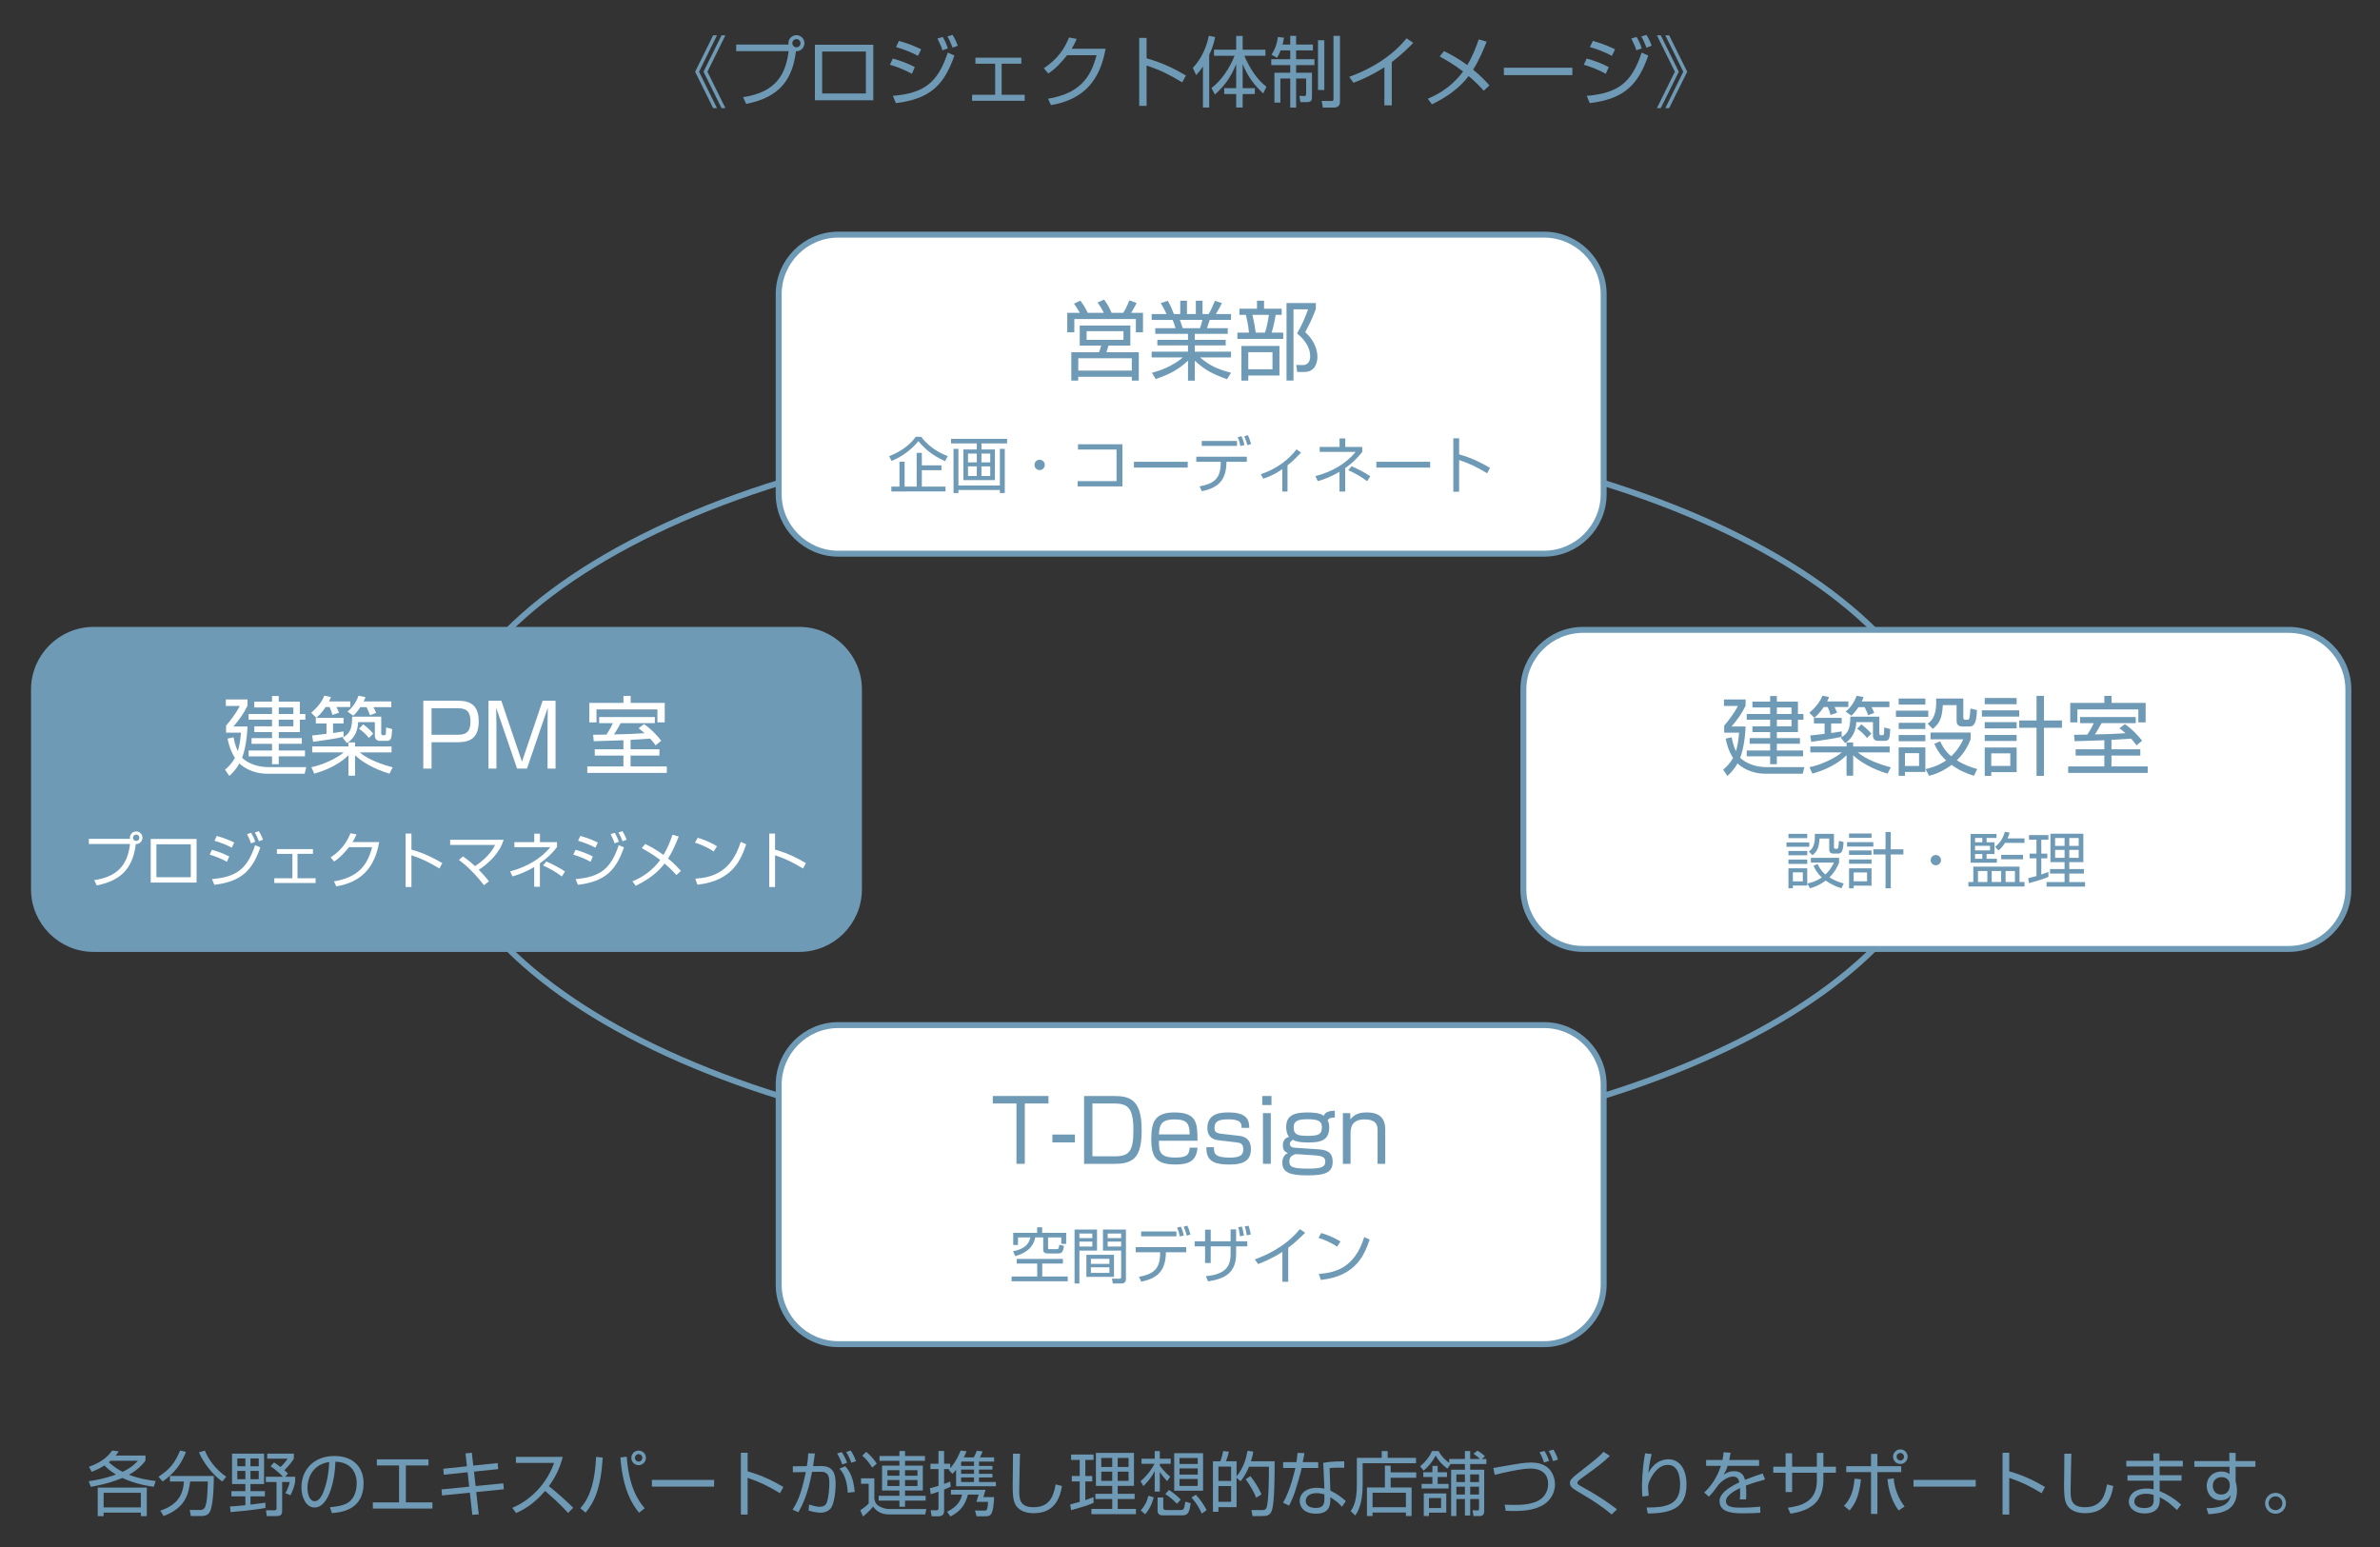 <?xml version="1.0" encoding="utf-8"?>
<!-- Generator: Adobe Illustrator 14.0.0, SVG Export Plug-In . SVG Version: 6.00 Build 43363)  -->
<!DOCTYPE svg PUBLIC "-//W3C//DTD SVG 1.1//EN" "http://www.w3.org/Graphics/SVG/1.1/DTD/svg11.dtd">
<svg version="1.1" id="レイヤー_1" xmlns="http://www.w3.org/2000/svg" xmlns:xlink="http://www.w3.org/1999/xlink" x="0px"
	 y="0px" width="600px" height="390px" viewBox="0 0 600 390" enable-background="new 0 0 600 390" xml:space="preserve">
<rect x="0" y="0" width="600" height="390" fill="#333333" stroke="none"/>
<g>
	<path fill="#6F9AB6" d="M180.757,8.907l-4.53,9.175l4.53,9.176h-0.972l-4.549-9.176l4.549-9.175H180.757z M182.875,8.907
		l-4.529,9.175l4.529,9.176h-0.972l-4.549-9.176l4.549-9.175H182.875z"/>
	<path fill="#6F9AB6" d="M187.325,24.497c8.534-1.263,10.789-6.007,11.489-11.605h-13.219v-1.652h13.2
		c-0.02-0.097-0.039-0.194-0.039-0.35c0-1.128,0.914-2.022,2.021-2.022c1.127,0,2.021,0.894,2.021,2.022
		c0,1.069-0.855,2.08-2.138,2.021c-0.836,6.862-3.888,11.605-12.539,13.277L187.325,24.497z M199.747,10.89
		c0,0.563,0.466,1.03,1.03,1.03c0.583,0,1.03-0.467,1.03-1.03c0-0.583-0.466-1.03-1.03-1.03S199.747,10.306,199.747,10.89z"/>
	<path fill="#6F9AB6" d="M220.156,11.278v13.997H205.44V11.278H220.156z M218.29,12.989h-11.022v10.575h11.022V12.989z"/>
	<path fill="#6F9AB6" d="M229.892,18.607c-1.827-1.011-3.655-1.73-5.54-2.294l0.719-1.555c1.671,0.447,4.024,1.303,5.56,2.158
		L229.892,18.607z M225.09,24.167c8.029-0.7,11.333-3.383,13.841-10.906L240.604,14c-2.508,7.192-5.89,10.944-14.755,11.994
		L225.09,24.167z M231.428,14.078c-1.497-0.797-3.343-1.594-5.54-2.216l0.739-1.555c2.566,0.7,4.471,1.575,5.599,2.119
		L231.428,14.078z M237.571,12.678c-0.253-0.914-0.35-1.127-1.244-2.974l1.322-0.389c0.681,1.167,0.933,1.691,1.303,2.896
		L237.571,12.678z M240.156,12.017c-0.777-1.866-0.855-2.08-1.322-2.819l1.283-0.408c0.369,0.583,0.758,1.186,1.341,2.741
		L240.156,12.017z"/>
	<path fill="#6F9AB6" d="M257.475,14.544v1.517h-4.958v7.834h5.812v1.517h-13.258v-1.517h5.812v-7.834h-4.977v-1.517H257.475z"/>
	<path fill="#6F9AB6" d="M278.719,12.289c-1.419,8.067-5.579,12.83-13.763,14.21l-0.739-1.613c7.834-1.303,10.73-5.19,12.228-10.964
		h-7.426c-1.186,1.478-2.936,3.5-4.763,4.607l-1.108-1.341c3.713-2.372,5.443-5.404,6.357-7.737l1.924,0.35
		c-0.292,0.719-0.466,1.167-1.263,2.488H278.719z"/>
	<path fill="#6F9AB6" d="M289.059,9.548V14.7c4.374,1.225,7.523,2.936,9.914,4.335l-0.933,1.73
		c-3.538-2.119-5.482-3.052-8.981-4.257v10.187h-1.866V9.548H289.059z"/>
	<path fill="#6F9AB6" d="M304.841,27.102h-1.575V16.76c-0.797,1.205-1.283,1.71-1.73,2.177l-0.816-1.827
		c2.313-2.391,3.577-5.696,4.024-8.087l1.594,0.311c-0.155,0.758-0.446,2.274-1.496,4.51V27.102z M305.424,22.203
		c2.663-2.099,4.529-4.996,5.812-8.145h-5.19v-1.536h5.599v-3.46h1.633v3.46h5.734v1.536h-5.307c1.283,3.091,3.324,6.163,5.56,7.795
		l-0.797,1.71c-2.041-1.866-3.927-4.199-5.19-7.426v6.084h3.071v1.497h-3.071v3.382h-1.633V23.72h-3.014v-1.497h3.014v-6.065
		c-1.322,3.227-2.839,5.404-5.365,7.679L305.424,22.203z"/>
	<path fill="#6F9AB6" d="M325.269,11.239V9.042h1.478v2.197h4.238v1.458h-4.238v2.236h4.627v1.477h-4.627v1.925h4.005v6.162
		c0,0.836-0.253,1.244-1.186,1.244h-1.73l-0.272-1.555l1.264,0.02c0.408,0,0.447-0.252,0.447-0.563v-3.849h-2.527v7.329h-1.478
		v-7.329h-2.488v6.084h-1.497v-7.542h3.985V16.41h-4.782v-1.477h4.782v-2.236h-2.43c-0.369,0.992-0.622,1.4-0.914,1.866l-1.38-0.777
		c0.544-0.836,1.303-2.119,1.613-4.471l1.536,0.194c-0.117,0.68-0.194,1.108-0.369,1.73H325.269z M333.862,10.151v12.539h-1.594
		V10.151H333.862z M337.808,9.042v16.641c0,1.361-1.108,1.438-1.652,1.438h-2.663l-0.292-1.691l2.469,0.039
		c0.467,0,0.506-0.233,0.506-0.505V9.042H337.808z"/>
	<path fill="#6F9AB6" d="M350.869,26.558h-1.866v-9.603c-0.622,0.408-3.771,2.43-7.796,3.907l-1.069-1.497
		c2.8-0.992,9.72-3.81,14.444-9.701l1.71,1.147c-0.758,0.778-2.974,2.994-5.423,4.841V26.558z"/>
	<path fill="#6F9AB6" d="M374.056,22.864c-0.835-0.914-2.002-2.177-3.81-3.693c-2.372,3.149-5.696,5.404-9.254,7.134l-1.049-1.419
		c3.537-1.439,6.647-3.771,8.903-6.862c-2.313-1.789-4.511-3.013-5.891-3.791l1.069-1.341c1.264,0.603,3.401,1.672,5.871,3.519
		c1.36-2.235,2.196-4.452,2.896-6.473l2.002,0.563c-0.934,2.333-2.002,4.86-3.422,7.057c2.1,1.711,3.383,3.149,4.122,3.966
		L374.056,22.864z"/>
	<path fill="#6F9AB6" d="M396.389,17.071v1.866h-17.262v-1.866H396.389z"/>
	<path fill="#6F9AB6" d="M404.824,18.607c-1.828-1.011-3.655-1.73-5.541-2.294l0.72-1.555c1.672,0.447,4.023,1.303,5.56,2.158
		L404.824,18.607z M400.022,24.167c8.028-0.7,11.333-3.383,13.841-10.906L415.535,14c-2.508,7.192-5.891,10.944-14.755,11.994
		L400.022,24.167z M406.359,14.078c-1.497-0.797-3.344-1.594-5.54-2.216l0.738-1.555c2.566,0.7,4.472,1.575,5.599,2.119
		L406.359,14.078z M412.502,12.678c-0.253-0.914-0.351-1.127-1.244-2.974l1.321-0.389c0.681,1.167,0.934,1.691,1.303,2.896
		L412.502,12.678z M415.087,12.017c-0.777-1.866-0.855-2.08-1.322-2.819l1.283-0.408c0.369,0.583,0.759,1.186,1.342,2.741
		L415.087,12.017z"/>
	<path fill="#6F9AB6" d="M418.68,8.907l4.55,9.175l-4.55,9.176h-0.972l4.529-9.176l-4.529-9.175H418.68z M420.799,8.907l4.549,9.175
		l-4.549,9.176h-0.972l4.529-9.176l-4.529-9.175H420.799z"/>
</g>
<g>
	<path fill="#6F9AB6" d="M38.759,374.813c-1.502-0.212-4.612-0.671-7.916-2.226c-1.396,0.583-3.799,1.52-7.951,2.244l-0.53-1.414
		c1.449-0.212,3.87-0.601,6.874-1.679c-1.661-1.007-2.562-1.944-2.898-2.297c-1.414,0.901-2.544,1.343-3.216,1.608l-0.707-1.254
		c3.269-1.237,4.665-2.474,5.866-4.117l1.643,0.212c-0.318,0.477-0.477,0.707-0.76,1.06h7.51v1.272
		c-0.53,0.689-1.608,2.121-4.17,3.569c2.862,1.096,5.743,1.449,6.75,1.573L38.759,374.813z M37.009,382.217h-1.502v-0.883h-9.382
		v0.883h-1.484v-7.191h12.369V382.217z M35.507,376.333h-9.382v3.675h9.382V376.333z M27.892,368.258
		c-0.142,0.124-0.212,0.194-0.459,0.389c1.431,1.272,2.615,1.961,3.463,2.403c2.385-1.113,3.445-2.314,3.87-2.792H27.892z"/>
	<path fill="#6F9AB6" d="M39.96,372.287c2.916-1.891,4.223-3.623,5.442-6.609l1.484,0.354c-1.237,3.075-2.774,5.248-5.884,7.457
		L39.96,372.287z M48.106,382.199l-0.265-1.538l2.615,0.018c0.777,0,1.078-0.459,1.166-0.601c0.601-1.06,0.707-4.064,0.777-6.591
		h-4.47c-0.477,4.488-2.191,6.962-6.679,8.711l-0.831-1.343c3.587-1.29,5.672-3.163,5.955-7.369h-3.534v-1.396h11.061
		c0,5.442-0.512,8.04-0.954,8.959c-0.495,0.989-1.343,1.148-2.333,1.148H48.106z M51.64,365.696
		c0.937,2.244,2.598,4.647,5.389,6.591l-0.989,1.201c-2.368-1.59-4.842-4.859-5.884-7.351L51.64,365.696z"/>
	<path fill="#6F9AB6" d="M66.925,380.149c-2.421,0.495-7.845,0.989-8.8,1.06l-0.141-1.431c0.689-0.035,1.36-0.053,3.87-0.318v-2.227
		h-3.516v-1.308h3.516v-1.802h-3.357v-7.668h8.075v7.668h-3.428v1.802h3.64v1.308h-3.64v2.085c0.601-0.071,3.216-0.406,3.764-0.495
		L66.925,380.149z M61.854,367.675h-2.032v1.979h2.032V367.675z M61.854,370.82h-2.032v2.085h2.032V370.82z M65.229,367.675h-2.085
		v1.979h2.085V367.675z M65.229,370.82h-2.085v2.085h2.085V370.82z M71.89,372.287h2.526v1.237
		c-0.141,1.007-0.636,2.385-1.201,3.428l-1.272-0.53c0.495-0.83,0.901-1.837,1.113-2.809H71.13v7.315
		c0,1.167-0.777,1.272-1.343,1.272H67.26l-0.212-1.467l2.085,0.018c0.3,0,0.583-0.018,0.583-0.441v-6.697h-2.703v-1.325h4.312
		c-0.053-0.053-1.467-1.59-3.11-2.633l0.866-0.972c0.424,0.265,0.883,0.548,1.643,1.148c0.883-0.866,1.308-1.396,1.785-2.103h-5.142
		v-1.272h6.714v1.219c-0.831,1.502-2.244,2.809-2.403,2.951c0.459,0.389,0.689,0.619,0.919,0.866L71.89,372.287z"/>
	<path fill="#6F9AB6" d="M83.164,379.973c2.774-0.247,4.241-0.689,5.23-1.679c1.361-1.36,1.537-3.375,1.537-4.453
		c0-2.067-1.024-5.23-5.372-5.354c-0.035,3.552-1.36,11.556-5.265,11.556c-2.067,0-3.304-2.474-3.304-5.071
		c0-4.382,3.074-7.916,8.322-7.916c4.912,0,7.351,3.004,7.351,6.891c0,6.714-5.654,7.333-7.987,7.51L83.164,379.973z
		 M80.036,369.724c-2.526,1.855-2.526,4.93-2.526,5.39c0,1.325,0.441,3.339,1.82,3.339c0.937,0,1.52-0.937,1.873-1.608
		c0.53-1.042,1.661-4.117,1.785-8.27C82.351,368.682,81.202,368.858,80.036,369.724z"/>
	<path fill="#6F9AB6" d="M108.025,367.904v1.537h-5.708v9.312h6.697v1.555H93.995v-1.555h6.608v-9.312h-5.601v-1.537H108.025z"/>
	<path fill="#6F9AB6" d="M117.354,366.402l1.59-0.159l0.371,3.234l6.149-0.636l0.124,1.52l-6.096,0.636l0.406,3.64l6.979-0.689
		l0.142,1.502l-6.962,0.689l0.636,5.637l-1.625,0.106l-0.619-5.583l-7.015,0.707l-0.124-1.52l6.979-0.689l-0.406-3.64l-5.99,0.618
		l-0.142-1.502l5.955-0.618L117.354,366.402z"/>
	<path fill="#6F9AB6" d="M129.141,380.132c2.968-1.184,8.128-4.577,10.549-11.326h-9.63v-1.52h11.803
		c-0.654,2.668-1.855,5.177-3.499,7.368c2.138,1.714,4.206,3.516,6.149,5.46l-1.308,1.308c-0.989-1.113-2.279-2.509-5.795-5.566
		c-1.997,2.368-4.435,4.365-7.298,5.584L129.141,380.132z"/>
	<path fill="#6F9AB6" d="M146.298,380.22c2.792-3.021,3.746-7.739,3.976-12.934l1.679,0.176c-0.513,7.916-2.121,11.22-4.329,13.871
		L146.298,380.22z M157.996,367.233c0.565,7.722,2.916,11.097,4.523,13.005l-1.414,1.131c-1.626-1.961-4.1-5.778-4.7-13.941
		L157.996,367.233z M162.837,367.533c0,0.99-0.813,1.838-1.837,1.838c-1.025,0-1.838-0.831-1.838-1.838
		c0-1.042,0.831-1.837,1.838-1.837C162.006,365.696,162.837,366.491,162.837,367.533z M160.063,367.533
		c0,0.513,0.406,0.937,0.937,0.937c0.512,0,0.937-0.424,0.937-0.937c0-0.53-0.424-0.954-0.937-0.954
		C160.487,366.579,160.063,367.003,160.063,367.533z"/>
	<path fill="#6F9AB6" d="M180.03,373.082v1.696h-15.69v-1.696H180.03z"/>
	<path fill="#6F9AB6" d="M188.476,366.243v4.683c3.976,1.113,6.838,2.668,9.012,3.94l-0.848,1.573
		c-3.216-1.926-4.983-2.774-8.164-3.87v9.259h-1.696v-15.585H188.476z"/>
	<path fill="#6F9AB6" d="M205.439,366.42c-0.088,0.76-0.212,1.608-0.459,3.198l2.032-0.018c2.686-0.018,3.658,1.414,3.658,4.541
		c0,1.644-0.335,5.23-1.36,6.255c-0.76,0.742-1.626,0.954-2.456,0.954c-1.025,0-2.262-0.318-3.004-0.513l0.124-1.537
		c0.866,0.265,1.926,0.565,2.65,0.565c0.725,0,1.414-0.212,1.732-0.901c0.565-1.254,0.724-4.082,0.724-5.071
		c0-1.803-0.353-2.898-2.173-2.863l-2.191,0.036c-1.078,5.884-2.562,8.587-3.428,10.16l-1.484-0.636
		c1.06-1.679,2.138-3.534,3.339-9.489l-3.251,0.053l-0.018-1.502l3.534-0.036c0.318-1.926,0.336-2.703,0.336-3.233L205.439,366.42z
		 M212.331,369.177c-0.619-1.679-1.042-2.35-1.29-2.739l1.148-0.371c0.548,0.76,1.061,1.82,1.361,2.686L212.331,369.177z
		 M213.727,376.315c-0.23-4.117-1.59-5.53-2.103-6.061l1.467-0.619c1.184,1.378,2.05,2.916,2.385,6.485L213.727,376.315z
		 M214.627,368.752c-0.265-0.795-0.831-1.961-1.308-2.704l1.148-0.371c0.654,0.99,0.99,1.767,1.343,2.668L214.627,368.752z"/>
	<path fill="#6F9AB6" d="M220.423,372.693v5.177c0.142,0.901,0.548,1.52,1.361,1.926c1.29,0.636,1.979,0.636,2.58,0.636h9.153
		l-0.265,1.36h-8.835c-0.883,0-2.968,0-4.293-1.997c-0.99,1.272-2.244,2.262-2.562,2.509l-0.689-1.555
		c0.459-0.3,1.538-1.06,2.121-1.714v-4.965h-1.926v-1.378H220.423z M219.875,369.972c-0.495-0.831-1.431-2.12-2.491-3.004
		l0.989-0.954c0.389,0.336,1.696,1.396,2.65,2.986L219.875,369.972z M233.181,368.275h-5.019v1.219h4.488v6.273h-4.488v1.325h5.195
		v1.219h-5.195v1.538h-1.414v-1.538h-5.23v-1.219h5.23v-1.325h-4.382v-6.273h4.382v-1.219h-5.018v-1.219h5.018v-1.254h1.414v1.254
		h5.019V368.275z M226.749,370.643h-3.039v1.396h3.039V370.643z M226.749,373.117h-3.039v1.502h3.039V373.117z M231.29,370.643
		h-3.127v1.396h3.127V370.643z M231.29,373.117h-3.127v1.502h3.127V373.117z"/>
	<path fill="#6F9AB6" d="M243.659,365.854c-0.177,0.477-0.335,0.884-0.671,1.555h2.491c0.283-0.477,0.407-0.725,0.778-1.679
		l1.466,0.177c-0.229,0.636-0.601,1.325-0.689,1.502h3.587v1.06h-3.816v1.096h3.393v0.918h-3.393v1.061h3.393v0.918h-3.393v1.149
		h4.258v1.078h-10.037v-4.135c-0.353,0.424-0.618,0.707-0.918,1.007l-0.955-1.025c0.053-0.053,0.106-0.106,0.177-0.177h-1.325v3.746
		c0.636-0.248,0.919-0.354,1.538-0.601l0.124,1.272c-0.424,0.212-0.777,0.389-1.661,0.742v5.389c0,1.325-1.06,1.343-1.414,1.343
		h-1.731l-0.248-1.52l1.431,0.018c0.407,0,0.548-0.106,0.548-0.477v-4.223c-1.06,0.389-1.378,0.478-1.943,0.636l-0.23-1.484
		c0.583-0.159,1.06-0.265,2.173-0.619v-4.223h-2.032v-1.343h2.032v-3.216h1.414v3.216h1.555v1.096
		c0.406-0.424,1.59-1.82,2.615-4.417L243.659,365.854z M247.9,377.428h2.721c-0.229,4.4-0.76,4.824-2.191,4.824h-2.227l-0.406-1.449
		l2.333,0.018c0.583,0,0.83-0.018,0.972-2.191h-2.951l0.565-1.838h-2.704c-0.619,2.456-1.802,4.188-4.4,5.513l-0.848-1.184
		c2.969-1.466,3.517-3.233,3.764-4.329h-2.792v-1.201h8.711L247.9,377.428z M242.299,368.699v0.866h3.251v-1.096h-3.127
		L242.299,368.699z M245.55,370.484h-3.251v1.061h3.251V370.484z M245.55,372.463h-3.251v1.149h3.251V372.463z"/>
	<path fill="#6F9AB6" d="M257.142,366.473c0,0.141-0.194,7.774-0.194,9.241c0,2.103,0.07,4.258,3.604,4.258
		c4.417,0,5.089-3.269,5.583-5.76l1.59,0.424c-0.406,2.12-1.308,6.838-7.068,6.838c-1.643,0-3.693-0.389-4.665-2.156
		c-0.672-1.219-0.689-3.057-0.689-5.177c0-1.219,0.106-6.573,0.071-7.668H257.142z"/>
	<path fill="#6F9AB6" d="M275.695,378.877c-1.749,0.76-4.258,1.449-5.672,1.838l-0.229-1.449c0.618-0.142,1.59-0.424,2.403-0.636
		v-5.16H270.2v-1.378h1.997v-4.046h-2.173v-1.361h5.654v1.361h-2.067v4.046h1.75v1.378h-1.75v4.718
		c0.866-0.3,1.414-0.512,2.067-0.76L275.695,378.877z M285.873,366.279v8.305h-4.099v2.014h4.276v1.308h-4.276v2.492h4.594v1.325
		h-11.22v-1.325h5.248v-2.492h-4.241v-1.308h4.241v-2.014h-4.117v-8.305H285.873z M280.395,367.551h-2.756v2.279h2.756V367.551z
		 M280.395,371.014h-2.756v2.315h2.756V371.014z M284.512,367.551h-2.739v2.279h2.739V367.551z M284.512,371.014h-2.739v2.315h2.739
		V371.014z"/>
	<path fill="#6F9AB6" d="M294.23,373.399c-0.689-0.742-1.254-1.414-1.837-2.332v4.965h-1.29v-5.159
		c-0.742,1.449-1.608,2.509-2.845,3.781l-0.725-1.255c1.696-1.414,2.88-3.127,3.534-4.382h-3.287v-1.272h3.322v-1.926h1.29v1.926
		h2.739v1.272h-2.739v0.442c0.177,0.265,1.131,1.661,2.633,2.809L294.23,373.399z M287.587,380.786
		c1.06-1.237,1.502-2.103,1.926-3.693l1.343,0.371c-0.159,0.601-0.689,2.65-2.156,4.276L287.587,380.786z M293.259,377.517v2.385
		c0,0.636,0.106,0.778,0.919,0.778h3.322c0.972,0,0.972-0.088,1.325-2.103l1.343,0.389c-0.265,1.926-0.53,3.057-1.997,3.057h-5
		c-0.336,0-1.343,0-1.343-1.184v-3.322H293.259z M296.687,379.107c-0.689-0.777-1.696-1.696-2.916-2.456l0.919-1.025
		c1.096,0.689,2.121,1.52,2.986,2.438L296.687,379.107z M303.295,375.803h-7.28v-9.453h7.28V375.803z M301.953,367.568h-4.595v1.502
		h4.595V367.568z M301.953,370.184h-4.595v1.555h4.595V370.184z M301.953,372.852h-4.595v1.749h4.595V372.852z M302.977,381.581
		c-0.725-1.679-1.59-2.88-2.597-4.064l1.095-0.689c1.255,1.343,1.873,2.314,2.722,3.87L302.977,381.581z"/>
	<path fill="#6F9AB6" d="M315.964,365.943c-0.124,0.671-0.248,1.396-0.601,2.438h5.972c0,3.604,0,10.496-0.725,12.475
		c-0.424,1.131-1.184,1.343-2.35,1.343h-2.491l-0.283-1.52l2.58,0.018c0.653,0,0.972-0.053,1.201-0.565
		c0.619-1.378,0.637-8.535,0.637-10.372h-5.036c-0.901,2.208-1.785,3.251-2.138,3.658l-0.99-0.884v7.421h-4.576v1.166h-1.378v-12.74
		h1.855c0.353-0.848,0.565-1.679,0.706-2.58l1.449,0.159c-0.088,0.442-0.229,1.149-0.742,2.421h2.686v3.817
		c1.891-2.315,2.456-4.736,2.757-6.45L315.964,365.943z M310.363,369.724h-3.198v3.623h3.198V369.724z M310.363,374.637h-3.198
		v3.976h3.198V374.637z M316.67,377.57c-0.424-1.167-1.52-3.181-2.633-4.665l1.202-0.76c1.06,1.308,2.19,3.181,2.792,4.594
		L316.67,377.57z"/>
	<path fill="#6F9AB6" d="M328.863,366.332c-0.035,0.106-0.389,2.015-0.441,2.28h3.905v1.466h-4.17
		c-0.336,1.625-1.396,5.125-1.732,6.114c-0.547,1.555-1.095,2.65-1.431,3.375l-1.537-0.725c1.855-3.163,2.95-8.04,3.109-8.764
		h-3.092v-1.466h3.357c0.123-0.795,0.194-1.467,0.282-2.35L328.863,366.332z M338.882,370.042c-0.548-0.036-0.831-0.053-1.432-0.053
		c-1.325,0-1.908,0.088-2.262,0.142l0.194,5.637c1.803,0.936,2.739,1.59,3.905,2.65l-0.972,1.431
		c-1.078-1.184-1.573-1.502-2.951-2.403v0.513c0,1.202,0,3.64-3.587,3.64c-3.534,0-4.117-2.191-4.117-3.198
		c0-2.12,1.979-3.322,4.135-3.322c0.83,0,1.626,0.124,2.085,0.194l-0.282-6.485c0.724-0.124,2.067-0.389,5.283-0.389V370.042z
		 M333.881,376.739c-0.477-0.142-1.113-0.318-1.979-0.318c-1.679,0-2.722,0.795-2.722,1.961c0,1.767,2.209,1.767,2.526,1.767
		c1.626,0,2.174-0.689,2.174-2.12V376.739z"/>
	<path fill="#6F9AB6" d="M348.335,367.516v-1.696h1.502v1.696h7.139v1.36h-13.447v5.425c0,5.142-1.396,7.085-1.872,7.757
		l-1.149-1.113c0.637-0.954,1.556-2.35,1.556-6.679v-6.75H348.335z M357.029,372.551h-6.449v2.438h5.283v7.209h-1.432v-0.884h-8.41
		v0.884h-1.414v-7.209h4.523v-5.495h1.449v1.696h6.449V372.551z M354.431,376.315h-8.41v3.658h8.41V376.315z"/>
	<path fill="#6F9AB6" d="M365.352,367.816h3.957v-2.014h1.326v2.014h2.491c-0.46-0.459-1.096-0.937-1.661-1.325l0.989-0.777
		c0.513,0.265,1.414,0.901,1.908,1.431l-0.83,0.671h1.184v1.272h-4.081v1.431h3.533v10.478c0,0.919-0.53,1.202-1.131,1.202h-1.572
		l-0.229-1.449l1.271,0.036c0.213,0,0.354-0.071,0.354-0.389v-2.492h-2.226v4.152h-1.326v-4.152h-2.155v4.294h-1.325v-11.68h3.48
		v-1.431h-3.622l-0.812,1.166c-1.572-1.202-2.314-2.208-2.951-3.287c-0.76,1.449-1.784,2.739-3.039,3.799l-0.865-1.131
		c2.031-1.678,2.668-3.127,2.985-3.834h1.661c0.707,1.343,1.608,2.226,2.687,2.986V367.816z M361.111,374.089v-1.732h-2.297v-1.201
		h2.297v-1.608h1.325v1.608h2.35v1.201h-2.35v1.732h2.757v1.166h-6.803v-1.166H361.111z M364.61,376.492v4.859h-4.365v0.848h-1.308
		v-5.708H364.61z M363.302,377.658h-3.058v2.526h3.058V377.658z M369.309,371.703h-2.155v1.926h2.155V371.703z M369.309,374.795
		h-2.155v1.979h2.155V374.795z M372.861,371.703h-2.226v1.926h2.226V371.703z M372.861,374.795h-2.226v1.979h2.226V374.795z"/>
	<path fill="#6F9AB6" d="M379.329,379.319c0.653,0.036,1.343,0.071,2.386,0.071c1.926,0,5.654-0.053,7.438-2.138
		c0.777-0.918,1.131-2.049,1.131-3.127c0-3.251-2.615-3.905-4.399-3.905c-2.262,0-6.715,0.989-9.064,1.59l-0.354-1.732
		c0.424-0.053,3.923-0.671,4.7-0.813c1.325-0.229,3.304-0.565,4.858-0.565c5.496,0,5.99,4.329,5.99,5.513
		c0,2.333-1.396,4.276-2.969,5.177c-1.731,0.989-3.71,1.537-7.526,1.537c-0.831,0-1.379-0.035-1.927-0.053L379.329,379.319z
		 M389.241,368.682c-0.176-0.583-0.512-1.52-1.131-2.562l1.255-0.335c0.513,0.795,0.954,1.837,1.184,2.509L389.241,368.682z
		 M391.539,368.364c-0.565-1.643-0.884-2.173-1.131-2.58l1.201-0.336c0.478,0.725,0.954,1.802,1.166,2.509L391.539,368.364z"/>
	<path fill="#6F9AB6" d="M406.292,381.792c-2.262-1.908-4.735-3.534-7.298-5.036c-2.509-1.467-3.216-1.891-3.216-2.862
		c0-0.778,0.513-1.29,1.997-2.456c4.647-3.64,5.159-4.046,6.484-5.425l1.591,1.025c-2.067,1.944-2.545,2.279-6.768,5.354
		c-0.901,0.654-1.061,0.812-1.184,0.937c-0.159,0.159-0.23,0.3-0.23,0.459c0,0.301,0,0.424,1.29,1.113
		c1.29,0.707,5.054,2.792,8.693,5.602L406.292,381.792z"/>
	<path fill="#6F9AB6" d="M416.382,366.562c-0.565,2.244-0.742,3.958-0.812,4.789c1.007-2.067,2.773-3.463,5.054-3.463
		c2.579,0,4.541,2.191,4.541,6.326c0,5.442-3.075,7.333-9.754,7.333l-0.301-1.502c5.019,0.035,8.446-0.707,8.446-5.743
		c0-0.866,0-5-3.109-5c-2.475,0-3.977,2.739-4.365,3.499c-0.353,0.689-0.618,1.431-0.618,2.191c0,0.194,0.159,1.855,0.177,2.067
		l-1.572,0.23c-0.071-0.565-0.124-1.237-0.124-2.35c0-0.831,0-4.188,0.777-8.552L416.382,366.562z"/>
	<path fill="#6F9AB6" d="M436.296,366.226c-0.089,0.477-0.159,0.937-0.354,1.838h7.527v1.466h-7.934
		c-0.354,1.149-0.672,1.679-1.007,2.244c0.494-0.335,1.289-0.883,2.65-0.883c0.918,0,2.262,0.229,2.738,2.173
		c1.696-0.689,3.287-1.219,4.453-1.608l0.618,1.537c-1.325,0.354-2.951,0.795-4.842,1.52c0.071,0.725,0.089,1.502,0.089,2.032
		c0,0.671-0.018,1.095-0.053,1.449h-1.573c0.053-0.495,0.089-0.795,0.089-1.555c0-0.389-0.018-0.919-0.036-1.29
		c-0.9,0.442-3.551,1.731-3.551,3.269c0,1.661,2.138,1.661,4.011,1.661c0.777,0,2.456-0.035,4.629-0.247l0.036,1.537
		c-0.707,0.053-1.997,0.141-4.312,0.141c-1.979,0-5.973,0-5.973-3.039c0-1.749,1.679-3.198,4.983-4.771
		c-0.159-0.919-0.602-1.449-1.556-1.449c-1.042,0-2.314,0.583-3.622,1.961c-1.184,1.643-1.308,1.82-2.491,3.11l-1.184-1.06
		c2.526-2.297,3.692-5.125,4.223-6.732h-3.746v-1.466h4.135c0.212-1.007,0.229-1.467,0.265-1.944L436.296,366.226z"/>
	<path fill="#6F9AB6" d="M458.03,366.279h1.644v3.481h3.163v1.52h-3.163v1.979c0,1.431-0.371,4.312-2.421,6.043
		c-1.943,1.643-4.576,2.085-5.884,2.297l-0.653-1.502c3.692-0.477,7.314-1.696,7.314-6.82v-1.997h-6.237v4.859h-1.643v-4.859h-3.11
		v-1.52h3.11v-3.393h1.643v3.393h6.237V366.279z"/>
	<path fill="#6F9AB6" d="M464.869,379.619c1.308-1.378,2.35-3.039,2.668-6.838l1.608,0.159c-0.478,4.806-1.838,6.644-2.881,7.845
		L464.869,379.619z M473.297,366.526v3.11h6.008v1.484h-6.008v10.549h-1.608V371.12h-6.255v-1.484h6.255v-3.11H473.297z
		 M477.396,372.71c0.23,2.633,1.202,5.106,2.757,7.085l-1.502,0.99c-2.314-3.057-2.703-6.75-2.827-7.881L477.396,372.71z
		 M480.913,367.233c0,1.007-0.812,1.837-1.838,1.837c-1.007,0-1.837-0.812-1.837-1.837s0.848-1.838,1.837-1.838
		C480.083,365.395,480.913,366.208,480.913,367.233z M478.138,367.233c0,0.53,0.425,0.954,0.937,0.954
		c0.53,0,0.937-0.424,0.937-0.954c0-0.512-0.424-0.937-0.937-0.937C478.563,366.296,478.138,366.721,478.138,367.233z"/>
	<path fill="#6F9AB6" d="M498.088,373.082v1.696h-15.691v-1.696H498.088z"/>
	<path fill="#6F9AB6" d="M506.535,366.243v4.683c3.976,1.113,6.838,2.668,9.011,3.94l-0.848,1.573
		c-3.216-1.926-4.983-2.774-8.163-3.87v9.259h-1.696v-15.585H506.535z"/>
	<path fill="#6F9AB6" d="M522.19,366.473c0,0.141-0.194,7.774-0.194,9.241c0,2.103,0.07,4.258,3.604,4.258
		c4.417,0,5.089-3.269,5.584-5.76l1.59,0.424c-0.406,2.12-1.308,6.838-7.067,6.838c-1.644,0-3.693-0.389-4.665-2.156
		c-0.672-1.219-0.689-3.057-0.689-5.177c0-1.219,0.106-6.573,0.07-7.668H522.19z"/>
	<path fill="#6F9AB6" d="M542.881,368.275l-0.035-1.873h1.555l0.018,1.873h5.866v1.414h-5.849l0.018,2.208h5.514v1.378h-5.514v2.633
		c2.032,0.831,3.781,1.944,5.407,3.393l-1.043,1.378c-1.625-1.538-2.562-2.333-4.347-3.234v0.795c0,3.145-2.862,3.304-3.852,3.304
		c-2.332,0-3.94-1.272-3.94-3.021c0-1.378,1.131-3.251,4.506-3.251c0.866,0,1.36,0.106,1.731,0.194v-2.191h-6.573v-1.378h6.556
		v-2.208h-6.855v-1.414H542.881z M542.934,376.88c-0.406-0.124-0.972-0.3-1.926-0.3c-1.626,0-2.951,0.671-2.951,1.944
		c0,1.29,1.432,1.661,2.492,1.661c2.332,0,2.385-1.237,2.385-2.049V376.88z"/>
	<path fill="#6F9AB6" d="M562,366.279h1.607v2.05h4.983v1.449h-4.983v3.71c0.07,0.265,0.159,0.583,0.229,0.972
		c0.054,0.371,0.106,0.812,0.106,1.343c0,5.177-4.064,5.743-7.191,5.919l-0.495-1.502c5.054-0.036,5.813-1.679,6.167-3.375
		c-0.301,0.477-0.919,1.378-2.633,1.378c-2.174,0-3.481-1.732-3.481-3.623c0-2.014,1.432-3.622,3.729-3.622
		c1.237,0,1.679,0.371,2.032,0.654l-0.018-1.855h-8.853v-1.449h8.835L562,366.279z M562.124,374.142
		c-0.035-0.389-0.3-1.749-2.05-1.749c-1.113,0-2.226,0.654-2.226,2.173c0,0.972,0.547,2.208,2.067,2.208
		c2.138,0,2.208-1.997,2.208-2.05C562.124,374.601,562.141,374.318,562.124,374.142z"/>
	<path fill="#6F9AB6" d="M576.295,378.983c0,1.449-1.185,2.633-2.633,2.633c-1.467,0-2.633-1.184-2.633-2.633
		c0-1.467,1.184-2.633,2.633-2.633C575.093,376.351,576.295,377.499,576.295,378.983z M571.913,378.983
		c0,0.954,0.778,1.731,1.75,1.731c0.954,0,1.731-0.777,1.731-1.731c0-0.99-0.795-1.75-1.731-1.75
		C572.708,377.234,571.913,378.011,571.913,378.983z"/>
</g>
<path fill="none" stroke="#6F9AB6" stroke-width="1.5" stroke-miterlimit="10" d="M491.604,199.008
	c0,50.827-85.655,92.029-191.312,92.029c-105.655,0-191.303-41.202-191.303-92.029c0-50.828,85.648-92.03,191.303-92.03
	C405.949,106.978,491.604,148.18,491.604,199.008z"/>
<path fill="#6F9AB6" stroke="#6F9AB6" stroke-width="1.5" stroke-miterlimit="10" d="M201.517,239.227H23.599
	c-8.266,0-15.026-6.761-15.026-15.026v-50.386c0-8.262,6.761-15.022,15.026-15.022h177.918c8.268,0,15.027,6.76,15.027,15.022V224.2
	C216.544,232.466,209.785,239.227,201.517,239.227"/>
<g>
	<path fill="#FFFFFF" d="M77.194,193.392l-0.391,1.67h-9.287c-4.166,0-6.488-1.953-7.161-2.604c-1.128,1.953-2.148,2.799-2.56,3.146
		l-1.063-1.562c0.651-0.564,1.627-1.411,2.496-2.973c-1.215-1.888-1.627-3.754-1.866-4.86l1.519-0.347
		c0.195,1.042,0.456,2.104,1.063,3.515c0.304-0.955,0.629-2.3,0.803-4.665h-3.753v-1.779c0.955-1.085,2.582-3.19,3.45-4.969h-3.515
		v-1.627h5.468v1.562c-1.084,2.213-2.148,3.58-3.537,5.251h3.537c-0.152,3.646-0.781,6.379-1.367,7.876
		c0.217,0.239,2.343,2.365,6.748,2.365H77.194z M70.272,176.879h5.316v3.125h1.389v1.432h-1.389v3.125h-5.316v1.519h5.815v1.432
		h-5.815v1.692h6.618v1.476h-6.618v1.975H68.58v-1.975h-5.902v-1.476h5.902v-1.692h-5.164v-1.432h5.164v-1.519h-4.47v-1.454h4.47
		v-1.671h-5.902v-1.432h5.902v-1.649h-4.47v-1.475h4.47v-1.411h1.692V176.879z M73.961,178.354h-3.689v1.649h3.689V178.354z
		 M73.961,181.436h-3.689v1.671h3.689V181.436z"/>
	<path fill="#FFFFFF" d="M88.297,176.836v1.41h-3.472c0.304,0.607,0.456,0.955,0.629,1.432l-1.671,0.564
		c-0.152-0.716-0.412-1.389-0.694-1.996h-0.998c-1.106,1.649-1.888,2.3-2.365,2.712l-1.28-1.28c1.497-1.215,2.755-2.821,3.32-4.296
		l1.67,0.347c-0.13,0.326-0.173,0.456-0.499,1.107H88.297z M87.841,188.184v-1.02h1.671v1.02h9.2v1.497h-8.028
		c2.148,1.866,5.989,3.168,8.311,3.753l-0.803,1.606c-3.862-1.15-6.943-2.951-8.679-4.644v5.164h-1.671v-5.186
		c-2.799,2.864-6.835,4.144-8.614,4.665l-0.737-1.627c2.951-0.607,6.422-2.235,8.158-3.732h-7.941v-1.497H87.841z M86.604,185.754
		c-2.083,0.477-5.446,0.955-7.659,1.258l-0.26-1.605c0.672-0.065,1.389-0.13,3.624-0.413v-2.604h-2.691v-1.411h6.987v1.411h-2.647
		v2.408c1.432-0.217,1.953-0.304,2.647-0.412V185.754z M96.108,180.676v4.101c0,0.391,0.108,0.564,0.347,0.564h0.477
		c0.282,0,0.347-0.304,0.347-0.521c0.022-0.434,0.043-1.107,0.065-1.432l1.519,0.412c-0.152,2.278-0.195,2.973-1.367,2.973h-1.671
		c-0.846,0-1.324-0.434-1.324-1.367v-3.363h-4.209c-0.13,3.515-2.192,4.882-2.799,5.294l-1.128-1.367
		c1.997-1.085,2.365-2.387,2.43-5.294H96.108z M98.647,176.836v1.432h-4.513c0.239,0.412,0.542,1.042,0.694,1.454l-1.541,0.586
		c-0.239-0.651-0.456-1.193-0.89-2.04h-1.541c-0.911,1.345-1.454,1.844-1.779,2.169l-1.454-1.042
		c1.822-1.497,2.517-3.341,2.755-3.992l1.758,0.347c-0.13,0.391-0.217,0.564-0.456,1.085H98.647z M93.005,186.036
		c-0.868-1.063-1.562-1.67-2.495-2.322l1.063-1.106c0.413,0.326,1.606,1.215,2.517,2.343L93.005,186.036z"/>
	<path fill="#FFFFFF" d="M115.542,176.662c3.45,0,5.143,1.519,5.143,5.186c0,4.058-1.997,5.272-5.316,5.272h-6.574v6.64h-2.083
		v-17.098H115.542z M108.793,178.55v6.683h6.466c1.888,0,3.342-0.347,3.342-3.341c0-2.951-1.389-3.342-3.342-3.342H108.793z"/>
	<path fill="#FFFFFF" d="M132.851,193.76h-2.495l-5.273-15.34c0.022,0.586,0.065,3.58,0.065,4.274v11.066h-1.997v-17.098h3.233
		l5.207,15.362l5.208-15.362h3.254v17.098h-2.018v-11.066c0-0.716,0.043-3.71,0.065-4.274L132.851,193.76z"/>
	<path fill="#FFFFFF" d="M158.968,188.9h7.269v1.584h-7.269v2.734h9.135v1.627h-20.049v-1.627h9.113v-2.734h-7.225V188.9h7.225
		v-2.278c-1.193,0.022-6.422,0.217-7.486,0.239l-0.152-1.627c0.239,0.022,2.929-0.043,3.363-0.043
		c1.085-1.714,1.324-2.256,1.606-2.886h-3.45v-1.541h14.039v1.541h-8.614c-0.781,1.41-0.868,1.562-1.67,2.842
		c3.32-0.065,4.057-0.086,7.703-0.304c-0.651-0.586-1.085-0.911-1.519-1.237l1.367-1.063c2.083,1.454,3.602,3.233,4.339,4.188
		l-1.41,1.172c-0.347-0.478-0.564-0.781-1.367-1.692c-0.651,0.043-4.751,0.282-4.947,0.304V188.9z M158.989,175.447v1.757h8.592
		v4.904h-1.844v-3.255h-15.362v3.255h-1.801v-4.904h8.592v-1.757H158.989z"/>
</g>
<g>
	<path fill="#FFFFFF" d="M23.758,221.885c6.705-0.993,8.477-4.72,9.027-9.119H22.399v-1.298H32.77
		c-0.015-0.076-0.031-0.153-0.031-0.275c0-0.886,0.718-1.588,1.588-1.588c0.886,0,1.589,0.703,1.589,1.588
		c0,0.84-0.672,1.634-1.68,1.588c-0.657,5.392-3.055,9.119-9.852,10.432L23.758,221.885z M33.519,211.193
		c0,0.443,0.366,0.81,0.809,0.81c0.458,0,0.81-0.367,0.81-0.81c0-0.458-0.366-0.81-0.81-0.81
		C33.885,210.384,33.519,210.735,33.519,211.193z"/>
	<path fill="#FFFFFF" d="M49.56,211.499v10.997H37.998v-10.997H49.56z M48.094,212.843h-8.661v8.309h8.661V212.843z"/>
	<path fill="#FFFFFF" d="M57.216,217.257c-1.436-0.794-2.872-1.359-4.353-1.802l0.565-1.222c1.313,0.351,3.162,1.023,4.368,1.695
		L57.216,217.257z M53.443,221.625c6.308-0.55,8.905-2.658,10.875-8.569l1.313,0.581c-1.97,5.651-4.628,8.599-11.593,9.424
		L53.443,221.625z M58.423,213.698c-1.176-0.626-2.627-1.252-4.354-1.741l0.581-1.222c2.016,0.55,3.513,1.237,4.399,1.665
		L58.423,213.698z M63.249,212.599c-0.198-0.718-0.275-0.886-0.978-2.337l1.039-0.306c0.534,0.917,0.733,1.329,1.023,2.276
		L63.249,212.599z M65.281,212.079c-0.611-1.466-0.672-1.634-1.039-2.214l1.008-0.321c0.291,0.458,0.596,0.932,1.054,2.153
		L65.281,212.079z"/>
	<path fill="#FFFFFF" d="M78.894,214.065v1.191h-3.895v6.155h4.567v1.191H69.149v-1.191h4.567v-6.155h-3.91v-1.191H78.894z"/>
	<path fill="#FFFFFF" d="M95.592,212.293c-1.115,6.339-4.383,10.081-10.814,11.166l-0.58-1.268c6.155-1.023,8.431-4.079,9.607-8.615
		H87.97c-0.932,1.161-2.307,2.75-3.742,3.62l-0.871-1.054c2.917-1.863,4.277-4.246,4.995-6.079l1.512,0.275
		c-0.229,0.565-0.367,0.917-0.993,1.955H95.592z"/>
	<path fill="#FFFFFF" d="M103.722,210.14v4.047c3.437,0.962,5.911,2.307,7.79,3.406l-0.733,1.359
		c-2.78-1.665-4.308-2.398-7.057-3.345v8.004h-1.466V210.14H103.722z"/>
	<path fill="#FFFFFF" d="M121.993,223.168c-1.405-1.925-3.864-4.598-6.308-6.385l1.039-0.886c0.596,0.428,1.512,1.054,3.04,2.459
		c3.528-2.352,4.643-4.537,5.056-5.346h-11.333v-1.298h13.472c-0.932,3.253-3.696,5.911-6.262,7.561
		c1.42,1.451,2.138,2.367,2.566,2.902L121.993,223.168z"/>
	<path fill="#FFFFFF" d="M136.11,223.55h-1.436v-4.979c-2.322,1.405-4.414,2.062-5.468,2.368l-0.611-1.268
		c4.414-1.115,8.019-3.452,10.142-6.109h-9.058v-1.252h5.01v-2.139h1.436v2.139h4.292v1.237c-0.642,0.825-1.848,2.368-4.308,4.094
		V223.55z M141.639,220.954c-1.665-1.237-2.933-1.955-4.75-2.78l0.825-0.993c1.146,0.474,3.375,1.573,4.72,2.521L141.639,220.954z"
		/>
	<path fill="#FFFFFF" d="M148.883,217.257c-1.436-0.794-2.872-1.359-4.353-1.802l0.565-1.222c1.313,0.351,3.162,1.023,4.368,1.695
		L148.883,217.257z M145.11,221.625c6.308-0.55,8.905-2.658,10.875-8.569l1.313,0.581c-1.97,5.651-4.628,8.599-11.593,9.424
		L145.11,221.625z M150.09,213.698c-1.176-0.626-2.627-1.252-4.354-1.741l0.581-1.222c2.016,0.55,3.513,1.237,4.399,1.665
		L150.09,213.698z M154.916,212.599c-0.198-0.718-0.275-0.886-0.978-2.337l1.039-0.306c0.534,0.917,0.733,1.329,1.023,2.276
		L154.916,212.599z M156.948,212.079c-0.611-1.466-0.672-1.634-1.039-2.214l1.008-0.321c0.291,0.458,0.596,0.932,1.054,2.153
		L156.948,212.079z"/>
	<path fill="#FFFFFF" d="M170.53,220.602c-0.657-0.718-1.573-1.71-2.994-2.902c-1.863,2.474-4.475,4.246-7.27,5.605l-0.825-1.115
		c2.78-1.13,5.224-2.963,6.996-5.392c-1.817-1.405-3.543-2.367-4.628-2.979l0.84-1.054c0.993,0.474,2.673,1.313,4.613,2.765
		c1.069-1.756,1.726-3.498,2.276-5.086l1.573,0.443c-0.733,1.833-1.573,3.819-2.688,5.545c1.649,1.344,2.658,2.474,3.238,3.116
		L170.53,220.602z"/>
	<path fill="#FFFFFF" d="M179.897,214.676c-1.252-0.978-3.574-1.924-4.689-2.245l0.688-1.222c0.26,0.077,2.765,0.794,4.857,2.139
		L179.897,214.676z M175.284,221.519c4.307-0.305,9.073-1.619,11.456-9.287l1.375,0.611c-1.222,3.513-3.208,9.226-12.295,10.188
		L175.284,221.519z"/>
	<path fill="#FFFFFF" d="M195.389,210.14v4.047c3.437,0.962,5.911,2.307,7.79,3.406l-0.733,1.359
		c-2.78-1.665-4.308-2.398-7.057-3.345v8.004h-1.466V210.14H195.389z"/>
</g>
<path fill="#FFFFFF" d="M389.255,338.864H211.336c-8.267,0-15.027-6.763-15.027-15.025v-50.386c0-8.263,6.761-15.024,15.027-15.024
	h177.919c8.266,0,15.027,6.761,15.027,15.024v50.386C404.283,332.101,397.521,338.864,389.255,338.864"/>
<path fill="none" stroke="#6F9AB6" stroke-width="1.5" stroke-miterlimit="10" d="M389.255,338.864H211.336
	c-8.267,0-15.027-6.763-15.027-15.025v-50.386c0-8.263,6.761-15.024,15.027-15.024h177.919c8.266,0,15.027,6.761,15.027,15.024
	v50.386C404.283,332.101,397.521,338.864,389.255,338.864z"/>
<g>
	<path fill="#6F9AB6" d="M258.354,278.189v15.21h-2.104v-15.21h-5.967v-1.888h14.039v1.888H258.354z"/>
	<path fill="#6F9AB6" d="M270.978,286.022v1.975h-5.663v-1.975H270.978z"/>
	<path fill="#6F9AB6" d="M280.674,276.302c3.971,0,7.139,0.673,7.139,8.506c0,6.227-1.476,8.592-6.64,8.592h-7.876v-17.098H280.674z
		 M275.401,278.189v13.323h5.62c3.775,0,4.708-1.389,4.708-6.683c0-5.902-1.649-6.64-5.034-6.64H275.401z"/>
	<path fill="#6F9AB6" d="M292.168,287.585c0,2.625,0.13,4.231,4.058,4.231c2.821,0,3.58-0.542,3.688-2.495h1.975
		c-0.261,3.385-2.235,4.252-5.511,4.252c-4.708,0-6.141-1.605-6.141-6.379c0-4.145,0.759-6.748,5.837-6.748
		c5.75,0,5.793,2.842,5.815,7.139H292.168z M299.915,285.979c-0.043-2.604-0.542-3.775-3.797-3.775
		c-3.428,0-3.819,1.411-3.949,3.775H299.915z"/>
	<path fill="#6F9AB6" d="M313.016,284.33c0-1.172-0.261-2.148-3.298-2.148c-2.582,0-3.537,0.521-3.537,2.191
		c0,0.977,0.412,1.302,1.866,1.476l4.23,0.477c1.628,0.174,3.082,0.89,3.082,3.407c0,3.732-3.407,3.84-5.555,3.84
		c-4.883,0-5.642-1.692-5.686-4.361h1.91c0.021,1.497,0.021,2.625,4.057,2.625c2.93,0,3.342-0.912,3.342-2.105
		c0-1.41-0.629-1.627-2.018-1.779l-4.145-0.477c-0.651-0.065-2.886-0.326-2.886-3.103c0-3.927,3.818-3.927,5.359-3.927
		c5.012,0,5.164,2.278,5.207,3.884H313.016z"/>
	<path fill="#6F9AB6" d="M320.541,276.302v2.278h-2.321v-2.278H320.541z M320.367,280.62v12.78h-1.975v-12.78H320.367z"/>
	<path fill="#6F9AB6" d="M336.508,281.727c-1.193,0.043-1.497,0.173-1.822,0.759c0.238,0.412,0.412,0.716,0.412,1.692
		c0,3.32-2.126,3.84-5.207,3.84c-2.93,0-3.624-0.477-3.928-0.694c-0.391,0.261-0.781,0.521-0.781,1.042
		c0,0.716,0.607,0.933,1.215,0.976l6.119,0.413c2.734,0.173,3.45,1.345,3.45,3.103c0,2.712-1.801,3.45-6.249,3.45
		c-4.188,0-6.444-0.564-6.444-3.168c0-1.714,0.955-2.235,1.41-2.474c-0.499-0.174-1.28-0.456-1.28-1.953
		c0-0.412,0.108-1.822,1.584-2.104c-0.737-0.846-0.737-2.104-0.737-2.495c0-2.908,1.975-3.667,5.338-3.667
		c1.432,0,3.254,0.108,4.101,0.846c0.282-0.542,0.673-1.258,2.82-1.28V281.727z M326.766,290.948
		c-0.347-0.022-1.085,0.412-1.193,0.521c-0.455,0.434-0.521,0.89-0.521,1.302c0,1.345,0.564,1.845,4.816,1.845
		c3.559,0,4.231-0.564,4.231-1.758c0-1.172-0.76-1.476-2.82-1.605L326.766,290.948z M326.137,284.2c0,1.931,1.149,2.148,3.623,2.148
		c2.647,0,3.494-0.391,3.494-2.213c0-1.454-0.89-1.975-3.581-1.975C327.395,282.16,326.137,282.507,326.137,284.2z"/>
	<path fill="#6F9AB6" d="M340.388,280.62l0.064,1.606c1.085-1.671,3.038-1.779,4.102-1.779c3.232,0,4.665,1.454,4.665,4.296v8.658
		h-1.932v-8.332c0-1.063-0.021-2.864-3.298-2.864s-3.515,2.148-3.515,3.71v7.486h-1.932v-12.78H340.388z"/>
</g>
<g>
	<path fill="#6F9AB6" d="M267.959,318.544h-5.208v3.269h6.43v1.191h-14.159v-1.191h6.461v-3.269h-5.178v-1.176h11.654V318.544z
		 M262.735,309.411v1.39h6.049v2.78h-1.237v-1.634h-3.33v2.551c0,0.305,0.046,0.412,0.321,0.412h1.863
		c0.413,0,0.504-0.015,0.642-1.1l1.191,0.26c-0.199,1.436-0.474,1.924-1.436,1.924h-2.673c-0.626,0-1.13-0.183-1.13-1.008v-3.04
		h-2.001c-0.275,1.329-1.023,3.559-5.025,4.735l-0.581-1.222c3.467-0.703,4.109-2.306,4.369-3.513h-3.116v1.909h-1.207v-3.055h6.033
		v-1.39H262.735z"/>
	<path fill="#6F9AB6" d="M276.562,309.96v5.315h-4.445v8.294h-1.222V309.96H276.562z M275.371,310.969h-3.253v1.161h3.253V310.969z
		 M275.371,313.015h-3.253v1.237h3.253V313.015z M280.839,321.905h-6.965v-5.575h6.965V321.905z M279.678,317.338h-4.659v1.283
		h4.659V317.338z M279.678,319.492h-4.659v1.405h4.659V319.492z M283.848,322.302c0,0.306,0,1.268-1.069,1.268h-2.23l-0.229-1.222
		l1.879,0.015c0.275,0,0.443-0.045,0.443-0.427v-6.66h-4.583v-5.315h5.789V322.302z M282.642,310.969h-3.391v1.161h3.391V310.969z
		 M282.642,313.015h-3.391v1.237h3.391V313.015z"/>
	<path fill="#6F9AB6" d="M299.049,314.405v1.283h-5.132c-0.031,4.75-2.169,6.598-6.217,7.423l-0.565-1.222
		c3.513-0.672,5.422-1.848,5.331-6.201h-6.155v-1.283H299.049z M296.575,310.449v1.237h-8.89v-1.237H296.575z M297.431,311.717
		c-0.153-0.748-0.352-1.512-0.688-2.23l0.962-0.244c0.336,0.703,0.58,1.451,0.733,2.23L297.431,311.717z M299.187,311.519
		c-0.306-1.069-0.413-1.436-0.779-2.261l0.901-0.275c0.336,0.626,0.672,1.665,0.81,2.23L299.187,311.519z"/>
	<path fill="#6F9AB6" d="M310.234,309.93h1.39v2.994h2.826v1.283h-2.826v1.94c0,5.438-3.864,6.354-7.071,6.889l-0.565-1.298
		c4.368-0.458,6.247-1.955,6.247-5.56v-1.97h-5.01v4.185h-1.421v-4.185h-2.627v-1.283h2.627v-2.917h1.421v2.917h5.01V309.93z
		 M312.586,311.656c-0.031-0.183-0.184-1.527-0.413-2.276l0.917-0.168c0.229,0.703,0.412,1.527,0.504,2.291L312.586,311.656z
		 M314.312,311.427c-0.244-1.405-0.306-1.71-0.504-2.261l0.962-0.168c0.046,0.123,0.428,1.329,0.535,2.23L314.312,311.427z"/>
	<path fill="#6F9AB6" d="M324.764,323.142h-1.467v-7.545c-0.488,0.321-2.963,1.909-6.125,3.07l-0.84-1.176
		c2.199-0.779,7.637-2.994,11.349-7.622l1.344,0.901c-0.596,0.611-2.337,2.352-4.261,3.803V323.142z"/>
	<path fill="#6F9AB6" d="M337.079,314.313c-1.252-0.978-3.574-1.924-4.688-2.245l0.688-1.222c0.259,0.077,2.764,0.794,4.856,2.139
		L337.079,314.313z M332.466,321.156c4.308-0.305,9.072-1.619,11.455-9.287l1.375,0.611c-1.222,3.513-3.208,9.226-12.296,10.188
		L332.466,321.156z"/>
</g>
<path fill="#FFFFFF" d="M389.255,139.585H211.336c-8.267,0-15.027-6.759-15.027-15.026V74.177c0-8.263,6.761-15.026,15.027-15.026
	h177.919c8.266,0,15.027,6.763,15.027,15.026v50.382C404.283,132.826,397.521,139.585,389.255,139.585"/>
<path fill="none" stroke="#6F9AB6" stroke-width="1.5" stroke-miterlimit="10" d="M389.255,139.585H211.336
	c-8.267,0-15.027-6.759-15.027-15.026V74.177c0-8.263,6.761-15.026,15.027-15.026h177.919c8.266,0,15.027,6.763,15.027,15.026
	v50.382C404.283,132.826,397.521,139.585,389.255,139.585z"/>
<g>
	<path fill="#6F9AB6" d="M278.279,78.869c-0.282-0.607-0.868-1.649-1.584-2.604l1.649-0.738c0.542,0.759,1.194,1.671,1.888,3.341
		h2.929c0.412-0.629,0.868-1.41,1.541-3.146l1.822,0.651c-0.217,0.521-0.456,1.02-1.367,2.495h2.994v4.904h-1.801v-3.341h-15.514
		v3.341h-1.779v-4.904h3.168c-0.13-0.217-0.716-1.28-1.476-2.321l1.627-0.76c0.347,0.478,1.085,1.497,1.866,3.081H278.279z
		 M284.962,87.115h-5.49c-0.13,0.434-0.347,1.106-0.542,1.692h8.159v7.139h-1.758v-0.955h-13.518v0.955h-1.736v-7.139h6.965
		c0.174-0.369,0.326-0.738,0.564-1.692h-5.403v-5.056h12.758V87.115z M285.331,90.326h-13.496v3.103h13.496V90.326z M283.227,83.491
		h-9.287v2.191h9.287V83.491z"/>
	<path fill="#6F9AB6" d="M309.323,95.599c-3.688-1.345-5.512-2.278-8.115-4.665v5.034h-1.714v-5.056
		c-2.539,2.452-5.056,3.58-8.137,4.644l-0.955-1.562c1.996-0.564,5.012-1.541,7.79-3.884h-7.854v-1.454h9.157v-1.584h-7.725v-1.389
		h7.725v-1.519h-8.246v-1.432h5.099c-0.13-0.521-0.499-1.605-0.716-2.083h-5.294v-1.475h3.754c-0.434-0.955-0.673-1.389-1.454-2.756
		l1.758-0.586c0.26,0.434,0.781,1.28,1.541,3.342h1.605V75.81h1.692v3.363h2.235V75.81h1.692v3.363h1.54
		c0.673-1.128,1.216-2.43,1.584-3.342l1.758,0.586c-0.304,0.651-0.977,1.888-1.519,2.756h3.818v1.475h-5.381
		c-0.282,0.933-0.434,1.389-0.673,2.083h5.229v1.432h-8.311v1.519h7.79v1.389h-7.79v1.584h9.135v1.454h-7.812
		c2.452,2.083,4.384,2.951,7.812,3.862L309.323,95.599z M302.509,82.731c0.087-0.217,0.456-1.215,0.607-2.083h-5.663
		c0.109,0.304,0.586,1.758,0.716,2.083H302.509z"/>
	<path fill="#6F9AB6" d="M316.889,77.828V75.81h1.779v2.018h4.448v1.541h-1.52c-0.151,1.128-0.629,3.32-1.02,4.492h2.93v1.584
		h-11.565V83.86h2.93c-0.174-1.909-0.521-3.385-0.781-4.492h-1.628v-1.541H316.889z M322.552,94.666h-7.854v1.28h-1.736v-8.723
		h9.591V94.666z M320.794,88.785h-6.097v4.296h6.097V88.785z M318.907,83.86c0.499-1.367,0.89-3.754,0.977-4.492h-4.145
		c0.304,1.367,0.607,2.756,0.825,4.492H318.907z M324.332,95.946v-19.55h7.399v1.475c-0.825,2.257-1.606,3.841-2.691,5.858
		c3.082,2.799,3.082,5.664,3.082,6.314c0,1.215-0.5,2.669-1.52,3.276c-0.759,0.456-1.389,0.456-2.018,0.456h-1.562l-0.238-1.779
		l1.54,0.043c1.866,0.043,1.975-1.649,1.975-2.235c0-2.343-1.54-4.296-3.319-5.75c1.172-1.91,2.234-4.426,2.777-6.076h-3.667v17.966
		H324.332z"/>
</g>
<g>
	<path fill="#6F9AB6" d="M224.16,114.991c3.33-1.252,5.621-3.284,6.69-4.872h1.375c2.337,3.146,5.743,4.506,6.69,4.872l-0.657,1.268
		c-1.955-0.886-4.429-2.23-6.736-5.041c-1.466,1.848-3.91,3.864-6.766,4.979L224.16,114.991z M237.341,118.55h-4.949v4.124h5.972
		v1.222H224.71v-1.222h2.047v-6.278h1.298v6.278h3.039v-8.508h1.298v3.146h4.949V118.55z"/>
	<path fill="#6F9AB6" d="M253.887,111.784h-6.461v1.527h3.391v7.729h-7.942v-7.729h3.375v-1.527h-6.491v-1.146h14.128V111.784z
		 M241.622,113.159v9.241h10.447v-9.241h1.237v11.135h-1.237v-0.764h-10.447v0.764h-1.237v-11.135H241.622z M246.25,114.35h-2.215
		v2.214h2.215V114.35z M246.25,117.573h-2.215v2.429h2.215V117.573z M249.641,114.35h-2.215v2.214h2.215V114.35z M249.641,117.573
		h-2.215v2.429h2.215V117.573z"/>
	<path fill="#6F9AB6" d="M263.392,117.206c0,0.733-0.596,1.298-1.298,1.298c-0.718,0-1.298-0.581-1.298-1.298
		c0-0.733,0.58-1.298,1.298-1.298C262.796,115.908,263.392,116.473,263.392,117.206z"/>
	<path fill="#6F9AB6" d="M282.961,111.998v10.631h-11.288V121.3h9.806v-7.973h-9.714v-1.329H282.961z"/>
	<path fill="#6F9AB6" d="M299.43,116.412v1.466h-13.563v-1.466H299.43z"/>
	<path fill="#6F9AB6" d="M314.327,115.129v1.283h-5.133c-0.03,4.75-2.168,6.598-6.216,7.423l-0.565-1.222
		c3.513-0.672,5.422-1.848,5.331-6.201h-6.156v-1.283H314.327z M311.852,111.173v1.237h-8.89v-1.237H311.852z M312.708,112.44
		c-0.153-0.748-0.352-1.512-0.688-2.23l0.962-0.244c0.336,0.703,0.581,1.451,0.733,2.23L312.708,112.44z M314.463,112.242
		c-0.305-1.069-0.412-1.436-0.778-2.261l0.901-0.275c0.336,0.626,0.672,1.665,0.81,2.23L314.463,112.242z"/>
	<path fill="#6F9AB6" d="M324.58,123.912h-1.298v-5.636c-1.65,1.115-2.933,1.787-4.812,2.398l-0.627-1.115
		c4.292-1.466,7.21-3.91,9.012-6.277l1.146,0.825c-1.42,1.466-2.168,2.215-3.421,3.223V123.912z"/>
	<path fill="#6F9AB6" d="M339.125,123.912h-1.436v-4.979c-2.321,1.405-4.414,2.062-5.468,2.368l-0.611-1.268
		c4.414-1.115,8.019-3.452,10.142-6.109h-9.057v-1.252h5.01v-2.139h1.436v2.139h4.292v1.237c-0.642,0.825-1.849,2.368-4.308,4.094
		V123.912z M344.654,121.315c-1.665-1.237-2.933-1.955-4.75-2.78l0.824-0.993c1.146,0.474,3.376,1.573,4.72,2.521L344.654,121.315z"
		/>
	<path fill="#6F9AB6" d="M360.543,116.412v1.466H346.98v-1.466H360.543z"/>
	<path fill="#6F9AB6" d="M367.848,110.501v4.047c3.437,0.962,5.911,2.307,7.79,3.406l-0.733,1.359
		c-2.779-1.665-4.307-2.398-7.057-3.345v8.004h-1.466v-13.472H367.848z"/>
</g>
<path fill="#FFFFFF" d="M576.995,239.227H399.072c-8.265,0-15.027-6.761-15.027-15.026v-50.386c0-8.262,6.763-15.022,15.027-15.022
	h177.923c8.262,0,15.024,6.76,15.024,15.022V224.2C592.019,232.466,585.256,239.227,576.995,239.227"/>
<path fill="none" stroke="#6F9AB6" stroke-width="1.5" stroke-miterlimit="10" d="M576.995,239.227H399.072
	c-8.265,0-15.027-6.761-15.027-15.026v-50.386c0-8.262,6.763-15.022,15.027-15.022h177.923c8.262,0,15.024,6.76,15.024,15.022V224.2
	C592.019,232.466,585.256,239.227,576.995,239.227z"/>
<g>
	<path fill="#6F9AB6" d="M454.869,193.392l-0.391,1.67h-9.286c-4.166,0-6.488-1.953-7.16-2.604
		c-1.129,1.953-2.148,2.799-2.561,3.146l-1.063-1.562c0.651-0.564,1.628-1.411,2.495-2.973c-1.215-1.888-1.627-3.754-1.866-4.86
		l1.52-0.347c0.195,1.042,0.455,2.104,1.063,3.515c0.304-0.955,0.629-2.3,0.803-4.665h-3.754v-1.779
		c0.954-1.085,2.582-3.19,3.45-4.969h-3.516v-1.627h5.468v1.562c-1.085,2.213-2.147,3.58-3.536,5.251h3.536
		c-0.151,3.646-0.781,6.379-1.367,7.876c0.218,0.239,2.344,2.365,6.748,2.365H454.869z M447.948,176.879h5.315v3.125h1.389v1.432
		h-1.389v3.125h-5.315v1.519h5.814v1.432h-5.814v1.692h6.617v1.476h-6.617v1.975h-1.692v-1.975h-5.902v-1.476h5.902v-1.692h-5.165
		v-1.432h5.165v-1.519h-4.47v-1.454h4.47v-1.671h-5.902v-1.432h5.902v-1.649h-4.47v-1.475h4.47v-1.411h1.692V176.879z
		 M451.636,178.354h-3.688v1.649h3.688V178.354z M451.636,181.436h-3.688v1.671h3.688V181.436z"/>
	<path fill="#6F9AB6" d="M465.972,176.836v1.41H462.5c0.304,0.607,0.455,0.955,0.629,1.432l-1.671,0.564
		c-0.151-0.716-0.412-1.389-0.694-1.996h-0.998c-1.106,1.649-1.888,2.3-2.365,2.712l-1.28-1.28c1.497-1.215,2.756-2.821,3.32-4.296
		l1.671,0.347c-0.131,0.326-0.174,0.456-0.499,1.107H465.972z M465.516,188.184v-1.02h1.671v1.02h9.2v1.497h-8.028
		c2.147,1.866,5.988,3.168,8.31,3.753l-0.803,1.606c-3.862-1.15-6.943-2.951-8.679-4.644v5.164h-1.671v-5.186
		c-2.799,2.864-6.835,4.144-8.614,4.665l-0.737-1.627c2.951-0.607,6.423-2.235,8.158-3.732h-7.941v-1.497H465.516z M464.28,185.754
		c-2.083,0.477-5.446,0.955-7.66,1.258l-0.26-1.605c0.673-0.065,1.389-0.13,3.623-0.413v-2.604h-2.69v-1.411h6.987v1.411h-2.647
		v2.408c1.432-0.217,1.953-0.304,2.647-0.412V185.754z M473.783,180.676v4.101c0,0.391,0.108,0.564,0.348,0.564h0.478
		c0.282,0,0.347-0.304,0.347-0.521c0.021-0.434,0.044-1.107,0.065-1.432l1.519,0.412c-0.151,2.278-0.195,2.973-1.367,2.973h-1.67
		c-0.847,0-1.324-0.434-1.324-1.367v-3.363h-4.209c-0.131,3.515-2.191,4.882-2.799,5.294l-1.129-1.367
		c1.996-1.085,2.365-2.387,2.431-5.294H473.783z M476.322,176.836v1.432h-4.513c0.238,0.412,0.542,1.042,0.693,1.454l-1.54,0.586
		c-0.238-0.651-0.456-1.193-0.89-2.04h-1.541c-0.911,1.345-1.453,1.844-1.778,2.169l-1.454-1.042
		c1.822-1.497,2.517-3.341,2.756-3.992l1.757,0.347c-0.13,0.391-0.217,0.564-0.455,1.085H476.322z M470.68,186.036
		c-0.868-1.063-1.562-1.67-2.495-2.322l1.063-1.106c0.412,0.326,1.605,1.215,2.517,2.343L470.68,186.036z"/>
	<path fill="#6F9AB6" d="M486.123,179.158v1.562h-8.158v-1.562H486.123z M485.385,176.098v1.541h-6.727v-1.541H485.385z
		 M485.385,182.217v1.562h-6.727v-1.562H485.385z M485.385,185.298v1.562h-6.727v-1.562H485.385z M485.385,188.422v6.184h-5.143
		v0.977h-1.584v-7.161H485.385z M483.801,189.876h-3.559v3.233h3.559V189.876z M497.644,195.583
		c-1.54-0.478-3.493-1.193-5.642-2.756c-2.538,1.91-4.557,2.452-5.663,2.756l-0.911-1.692c2.777-0.651,4.188-1.498,5.186-2.192
		c-1.888-1.736-2.582-3.32-2.973-4.188l1.476-0.629c0.369,0.825,1.129,2.387,2.777,3.775c1.042-0.955,2.062-2.191,3.06-4.274h-8.267
		v-1.714h10.111v1.692c-0.369,0.955-1.193,3.103-3.472,5.316c2.039,1.28,3.949,1.866,5.12,2.191L497.644,195.583z M494.954,176.098
		v4.795c0,0.217,0.065,0.564,0.521,0.564h0.499c0.305,0,0.435-0.13,0.521-0.478c0.087-0.325,0.217-1.627,0.26-2.365l1.628,0.391
		c-0.065,4.014-1.15,4.144-1.932,4.144h-1.735c-0.326,0-1.454,0-1.454-1.389v-3.992h-3.472c-0.195,3.276-0.803,4.6-2.539,5.988
		l-1.302-1.323c1.541-0.977,2.17-2.799,2.17-5.359c0-0.391,0-0.651-0.021-0.977H494.954z"/>
	<path fill="#6F9AB6" d="M509.051,179.071v1.584h-9.417v-1.584H509.051z M508.4,175.968v1.562h-8.05v-1.562H508.4z M508.4,182.043
		v1.584h-8.05v-1.584H508.4z M508.4,185.276v1.519h-8.05v-1.519H508.4z M508.4,188.444v6.206h-6.401v0.955h-1.648v-7.16H508.4z
		 M506.794,189.92h-4.796v3.167h4.796V189.92z M515.278,195.604h-1.865v-12.129h-4.361v-1.845h4.361v-6.206h1.865v6.206h4.535v1.845
		h-4.535V195.604z"/>
	<path fill="#6F9AB6" d="M532.304,188.9h7.27v1.584h-7.27v2.734h9.135v1.627H521.39v-1.627h9.113v-2.734h-7.226V188.9h7.226v-2.278
		c-1.193,0.022-6.423,0.217-7.485,0.239l-0.152-1.627c0.239,0.022,2.93-0.043,3.363-0.043c1.085-1.714,1.323-2.256,1.605-2.886
		h-3.449v-1.541h14.038v1.541h-8.614c-0.781,1.41-0.868,1.562-1.671,2.842c3.32-0.065,4.058-0.086,7.703-0.304
		c-0.651-0.586-1.085-0.911-1.519-1.237l1.366-1.063c2.083,1.454,3.603,3.233,4.34,4.188l-1.41,1.172
		c-0.347-0.478-0.564-0.781-1.367-1.692c-0.65,0.043-4.752,0.282-4.947,0.304V188.9z M532.327,175.447v1.757h8.592v4.904h-1.844
		v-3.255h-15.362v3.255h-1.801v-4.904h8.592v-1.757H532.327z"/>
</g>
<g>
	<path fill="#6F9AB6" d="M456.126,212.37v1.1h-5.743v-1.1H456.126z M455.607,210.216v1.084h-4.734v-1.084H455.607z M455.607,214.523
		v1.1h-4.734v-1.1H455.607z M455.607,216.692v1.1h-4.734v-1.1H455.607z M455.607,218.892v4.353h-3.62v0.688h-1.114v-5.041H455.607z
		 M454.492,219.915h-2.505v2.276h2.505V219.915z M464.237,223.932c-1.084-0.336-2.459-0.84-3.971-1.94
		c-1.787,1.344-3.208,1.726-3.987,1.94l-0.642-1.191c1.955-0.458,2.948-1.054,3.651-1.543c-1.329-1.222-1.818-2.337-2.093-2.948
		l1.038-0.443c0.26,0.581,0.795,1.68,1.955,2.658c0.733-0.672,1.451-1.543,2.154-3.009h-5.819v-1.207h7.117v1.191
		c-0.26,0.672-0.84,2.184-2.443,3.742c1.436,0.901,2.779,1.313,3.604,1.542L464.237,223.932z M462.343,210.216v3.375
		c0,0.153,0.046,0.397,0.366,0.397h0.352c0.214,0,0.306-0.092,0.366-0.336c0.062-0.229,0.153-1.146,0.184-1.665l1.146,0.275
		c-0.046,2.826-0.81,2.917-1.359,2.917h-1.222c-0.229,0-1.023,0-1.023-0.978v-2.81h-2.444c-0.138,2.306-0.564,3.238-1.787,4.215
		l-0.916-0.932c1.084-0.687,1.527-1.97,1.527-3.772c0-0.275,0-0.458-0.016-0.688H462.343z"/>
	<path fill="#6F9AB6" d="M472.275,212.309v1.115h-6.629v-1.115H472.275z M471.817,210.124v1.1h-5.666v-1.1H471.817z
		 M471.817,214.401v1.115h-5.666v-1.115H471.817z M471.817,216.677v1.069h-5.666v-1.069H471.817z M471.817,218.907v4.369h-4.506
		v0.672h-1.16v-5.041H471.817z M470.687,219.945h-3.376v2.23h3.376V219.945z M476.659,223.947h-1.313v-8.538h-3.07v-1.298h3.07
		v-4.369h1.313v4.369h3.192v1.298h-3.192V223.947z"/>
	<path fill="#6F9AB6" d="M489.326,216.845c0,0.733-0.596,1.298-1.299,1.298c-0.718,0-1.298-0.581-1.298-1.298
		c0-0.733,0.58-1.298,1.298-1.298C488.73,215.546,489.326,216.112,489.326,216.845z"/>
	<path fill="#6F9AB6" d="M509.125,222.359h1.253v1.13h-14.144v-1.13h1.237v-3.88h11.653V222.359z M503.321,210.247v1.008h-2.505
		v1.084h2.001v2.963h-2.001v1.191h2.597v0.993h-6.629v-7.24H503.321z M499.747,211.254h-1.833v1.084h1.833V211.254z
		 M501.686,213.225h-3.772v1.161h3.772V213.225z M499.747,215.302h-1.833v1.191h1.833V215.302z M501.014,219.579h-2.367v2.78h2.367
		V219.579z M504.497,219.579h-2.383v2.78h2.383V219.579z M502.985,213.484c1.359-1.146,1.955-2.169,2.459-3.788l1.176,0.199
		c-0.106,0.413-0.229,0.825-0.519,1.466h4.276v1.13h-4.903c-0.672,1.1-1.283,1.604-1.665,1.909L502.985,213.484z M509.996,216.631
		h-5.483v-1.13h5.483V216.631z M507.964,219.579h-2.353v2.78h2.353V219.579z"/>
	<path fill="#6F9AB6" d="M516.415,221.061c-1.512,0.657-3.681,1.252-4.902,1.588l-0.199-1.252c0.535-0.122,1.375-0.367,2.078-0.55
		v-4.46h-1.727v-1.191h1.727v-3.498h-1.879v-1.176h4.888v1.176h-1.787v3.498h1.512v1.191h-1.512v4.078
		c0.748-0.26,1.222-0.443,1.787-0.657L516.415,221.061z M525.212,210.17v7.179h-3.543v1.741h3.696v1.13h-3.696v2.154h3.971v1.146
		h-9.699v-1.146h4.537v-2.154h-3.666v-1.13h3.666v-1.741h-3.56v-7.179H525.212z M520.478,211.27h-2.383v1.971h2.383V211.27z
		 M520.478,214.264h-2.383v2h2.383V214.264z M524.037,211.27h-2.367v1.971h2.367V211.27z M524.037,214.264h-2.367v2h2.367V214.264z"
		/>
</g>
</svg>
